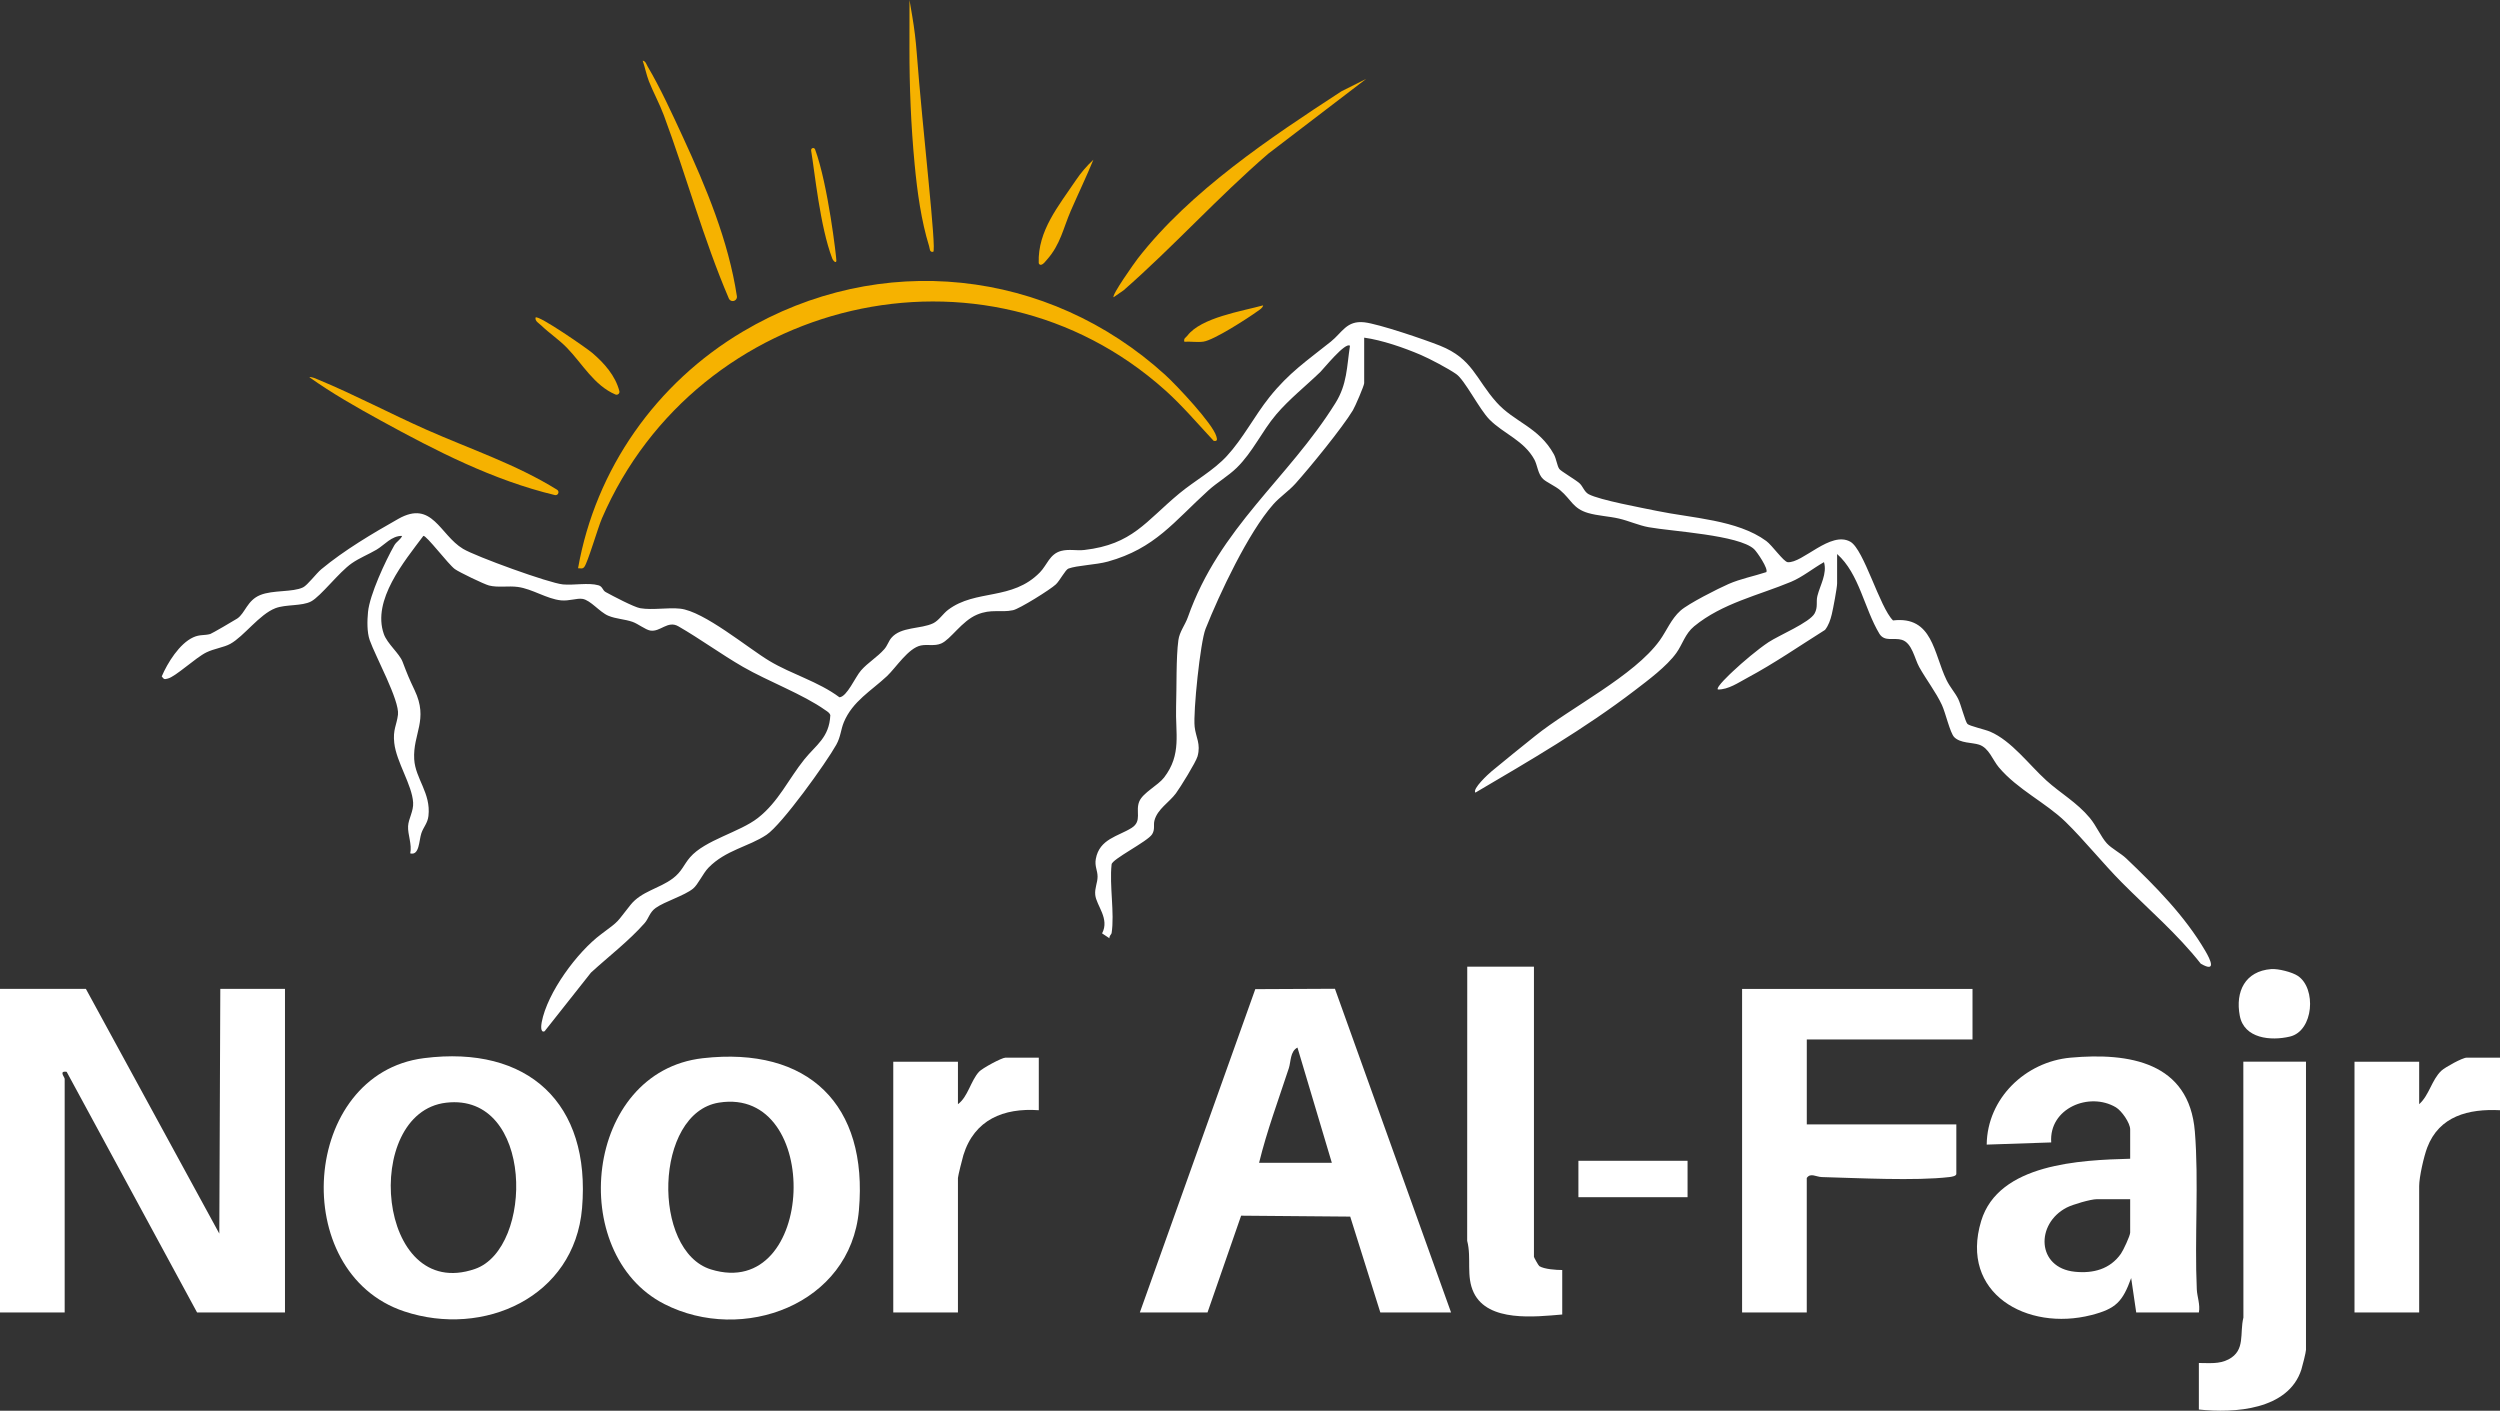 <svg xmlns="http://www.w3.org/2000/svg" id="d" viewBox="0 0 976.47 551.01"><rect x="0" y="0" width="976.47" height="551.01" fill="#333333" stroke="none"/><defs><style>.e{fill:#f6b200;}.f{fill:#fff;}</style></defs><path class="f" d="M434.16,364.52c-.06.4-1.03,1.14-.8,1.97l-2.9-1.92c3.04-5.78-2.23-10.81-2.67-15.04-.27-2.63.92-4.78.91-7.13,0-2.44-1.2-4.06-.69-6.91,1.41-7.84,8.76-8.82,13.97-12.11,4.27-2.69,1.37-6.49,3.03-10.39,1.44-3.38,7.3-6.22,9.66-9.29,6.99-9.09,4.36-17.33,4.7-27.68.25-7.54-.04-19.06.89-25.97.44-3.31,2.64-5.95,3.69-8.94,12.41-35.21,39.17-54.01,57.66-83.69,4.59-7.36,4.41-14.08,5.67-22.36-1.74-1.66-10.34,9.04-11.52,10.18-5.68,5.5-12.18,10.62-17.3,16.65-5.63,6.63-9.1,14.66-15.46,20.87-3.2,3.12-7.68,5.75-10.99,8.75-13.53,12.27-20.84,22.7-39.28,27.83-4.63,1.29-11.99,1.47-15.42,2.74-1.17.43-3.3,4.64-4.89,6.16-2.09,2-14.25,9.58-16.75,10.1-4.94,1.03-8.46-.62-14.05,1.73-6,2.52-10.29,9.69-14,11.27-2.65,1.13-5.24.24-7.91.77-4.95.99-9.77,8.7-13.28,11.99-6.05,5.67-13.4,9.79-16.81,17.93-1.25,2.99-1.21,5.68-2.98,8.86-3.93,7.05-21.2,31.13-27.23,35.16-7.08,4.72-15.91,5.92-22.68,12.85-2.15,2.2-4.1,6.63-6.03,8.19-3.45,2.78-11,4.99-14.58,7.53-2.42,1.71-2.75,4.14-4.33,5.93-6.1,6.92-14.11,13.07-20.95,19.32l-18.13,22.93c-1.79.75-1.29-2.64-1.13-3.5,2.16-11.58,13.87-27.46,23.23-34.42,7.69-5.71,5.64-4.2,11.46-11.44,4.28-5.34,11.18-6.33,16.51-10.33,3.59-2.69,4.26-5.39,6.75-8.26,5.86-6.77,19.35-9.78,26.49-15.36,8.06-6.29,12.01-15.27,18.16-22.9,4.56-5.66,9.72-8.47,10.14-17.25-.33-1.03-1.21-1.44-2-2-8.64-6.15-22.33-11.23-32.09-16.86-8.58-4.95-16.64-10.88-25.22-15.83-4.21-2.48-7.07,2.31-11.04,1.63-1.83-.31-4.79-2.66-6.92-3.4-3.08-1.08-6.42-1.11-9.46-2.39-3.4-1.43-6.9-6.08-10.07-6.58-2.17-.35-5.24.9-8.4.58-5.57-.57-11.2-4.48-16.86-5.24-3.74-.51-7.72.34-11.27-.57-1.89-.49-11.62-5.17-13.33-6.41-2.55-1.85-11.14-13.25-12.29-12.97-7.4,9.89-20.12,25.11-15.44,38.35,1.34,3.8,6.07,7.55,7.32,10.84,1.86,4.87,2.46,6.38,4.7,11.09,5.52,11.58-.74,17-.16,26.97.44,7.62,6.6,13.21,5.56,22.17-.33,2.84-1.94,4.3-2.76,6.71-.97,2.84-.72,8.83-4.35,7.89.75-3.56-1.02-7.38-.84-10.64.16-2.93,2.18-5.83,1.97-9.23-.41-6.9-6.54-15.79-7.37-23.26-.59-5.26.95-6.94,1.45-11.05.67-5.55-8.81-22.77-11.04-29.11-1.1-3.14-.99-7.67-.66-11.01.67-6.77,6.78-19.9,10.28-26.05.81-1.41,2.43-2.19,3.05-3.66-4.11-.11-6.92,3.57-10,5.38-3.13,1.84-6.67,3.23-9.68,5.32-5.02,3.49-12.07,12.87-15.89,14.9-3.57,1.89-9.9,1.09-13.93,2.64-6.31,2.44-12.26,10.98-17.64,13.94-2.48,1.37-6.29,1.84-9.32,3.32-4.22,2.06-12.02,9.48-15.06,10.22-1.39.34-1.43.39-2.38-.83,2.24-5.27,6.92-12.84,12.34-15.29,2.58-1.17,4.25-.63,6.61-1.28.59-.16,9.61-5.42,10.54-6.04,3.12-2.1,3.85-7.1,8.98-9.18,5.02-2.04,12.65-1.02,16.73-3,1.75-.85,5.17-5.46,7.13-7.08,9.05-7.5,19.96-13.95,30.07-19.67,13.32-7.54,16.16,6.21,25.28,11.7,5,3.01,33.56,13.37,39,13.9,4.22.41,10-.78,13.89.34,1.68.48,1.56,1.95,2.83,2.65,2.6,1.44,11.08,5.9,13.47,6.3,4.93.83,10.67-.35,15.61.18,9.3,1,26.46,15.38,34.86,20.41,8.73,5.24,19.08,8.02,27.37,14.21,2.98-.24,6.13-7.89,8.44-10.51,2.73-3.1,6.3-5.13,9.08-8.29,1.23-1.41,1.65-3.09,2.73-4.38,3.75-4.48,11.48-3.39,16.37-5.74,2.16-1.04,3.82-3.74,5.81-5.24,10.85-8.18,24.99-3.48,35.88-14.65,2.76-2.82,3.79-7.16,8.23-8.35,3.1-.83,6.08-.03,9.09-.38,18.86-2.18,23.94-11.16,37.13-22.09,6.05-5.01,13.22-8.85,18.55-14.61,6.27-6.78,10.79-15.65,16.57-22.91,7.68-9.64,14.73-14.32,24.04-21.76,4.44-3.55,6.15-8.32,13.06-7.56,5.62.62,23.75,6.79,29.61,9.14,12.76,5.11,13.93,13.03,22.08,22.14,6.89,7.72,16.49,9.62,22.37,20.27.98,1.77,1.26,4.57,2.14,5.75.64.86,6.26,4.14,7.86,5.56,1.35,1.19,1.85,3.36,3.6,4.29,4.3,2.3,20.86,5.31,26.64,6.52,13.44,2.8,31.42,3.44,42.72,11.75,2.32,1.71,6.78,8.13,8.37,8.27,5.76.51,16.76-12.38,24.49-7.97,5.31,3.03,11.45,25.66,16.65,30.73,15.53-1.84,15.84,12.92,20.91,23.31,1.37,2.81,3.24,4.76,4.53,7.32,1.07,2.13,2.76,8.92,3.63,9.8.81.81,6.87,2.16,8.84,3,8.41,3.61,15.13,12.86,21.98,19.08,5.55,5.03,11.88,8.52,16.97,14.62,2.54,3.04,4.37,7.43,6.65,9.93,1.83,2.01,5.48,3.9,7.55,5.87,11.41,10.86,22.93,22.5,30.93,36.19,1.91,3.26,4.53,8.62-1.79,4.95-9.15-11.62-20.37-21.2-30.75-31.63-7.39-7.43-14.87-16.76-22.05-23.75-7.71-7.51-18.73-12.61-26.07-21.31-2.43-2.88-3.84-7.59-7.73-8.86-2.71-.88-7.32-.52-9.7-2.94-1.63-1.66-3.39-9.53-4.81-12.57-2.34-5.02-6.13-9.89-8.87-14.82-1.83-3.29-2.75-9.38-6.76-10.61-3.13-.96-6.67.88-8.74-2.31-5.99-9.89-7.86-23.49-16.56-31.21v11.45c0,1.73-1.57,10.01-2.09,12.13-.54,2.18-1.22,4.26-2.63,6.06-9.99,6.28-19.87,13.11-30.27,18.68-3.59,1.92-7.48,4.66-11.58,4.6-.91-.83,5.05-6.32,5.9-7.13,3.68-3.48,9.73-8.6,13.9-11.36,4.07-2.69,16.08-7.68,17.99-11.23,1.38-2.57.49-4.46,1.08-6.82,1.06-4.24,3.87-8.69,2.58-13.21-4.17,2.34-8.44,5.84-12.85,7.68-12.67,5.29-26.86,8.34-37.88,17.39-3.55,2.92-4.52,7.04-6.95,10.42-3.79,5.26-10.98,10.6-16.2,14.59-19.63,15.03-41.03,27.44-62.29,39.95-1.27-1.46,5.08-7.28,6.3-8.3,5.51-4.6,11.41-9.29,17-13.8,13.82-11.13,38.74-23.48,48.71-37.36,2.7-3.76,4.44-8.35,8.11-11.63,3.08-2.74,14.63-8.59,18.8-10.41,4.7-2.05,9.87-3.03,14.72-4.63.89-1.26-3.58-7.85-4.78-8.98-5.94-5.54-32.21-6.93-41.17-8.56-3.95-.72-7.7-2.47-11.62-3.38-3.82-.89-8.27-1.07-12.04-2.17-5.94-1.74-6.56-5.22-10.87-8.87-1.99-1.68-5.27-3.08-6.68-4.38-2.07-1.9-2.23-5.41-3.43-7.62-4.07-7.46-12.05-10.09-17.53-15.63-4.04-4.09-9.62-15.43-13.02-17.78-3.12-2.17-10.26-5.95-13.84-7.48-6.54-2.8-15.11-5.77-22.09-6.73v17.77c0,.97-3.55,9.18-4.41,10.6-4.16,6.88-16.82,22.38-22.47,28.67-2.61,2.91-6.04,5.14-8.66,8.11-9.74,11.02-20.95,34.85-26.42,48.6-2.04,5.11-4.89,32.4-4.26,38.23.45,4.17,2.49,6.66,1.13,11.56-.64,2.28-6.75,12.15-8.45,14.45-2.63,3.54-7.2,6.14-8.37,10.58-.49,1.85.3,3.43-.92,5.4-1.75,2.84-15.83,9.78-15.83,11.8-.9,8.23,1.22,18.96,0,26.86Z"></path><path class="f" d="M33.55,386.25l52.11,95.58.39-95.58h25.26v126.38h-34.34l-50.93-93.99c-3.19-.46-.78,2.06-.78,2.76v91.23H0v-126.38h33.55Z"></path><path class="f" d="M445.21,512.63l45.09-126.28,31.11-.15,45.36,126.44h-27.63l-11.76-37.45-42.61-.36-13.13,37.81h-26.44ZM520.2,454.18l-13.43-45.02c-2.89,1.51-2.53,5.51-3.37,8.07-4.01,12.24-8.59,24.53-11.62,36.95h28.42Z"></path><path class="f" d="M858.85,512.63h-24.47l-1.97-13.44c-3.35,9.23-5.94,12-15.55,14.46-25.12,6.43-51.59-8.46-43.04-36.75,6.79-22.46,38.82-23.79,58.2-24.31v-11.45c0-2.53-3.33-7.29-5.58-8.63-10.4-6.17-26.21.37-25.26,13.71l-25.2.85c.2-18.04,15.1-32.37,32.77-33.96,22.88-2.06,46.31,1.72,48.53,28.83,1.59,19.47-.15,41.59.76,61.64.13,2.94,1.39,5.91.82,9.05ZM832.01,468.39h-13.02c-2.36,0-9.45,2.07-11.74,3.26-12.25,6.31-11.81,23.56,3.16,25.08,7.16.73,13.75-.98,18.01-7.06.91-1.3,3.6-7.01,3.6-8.25v-13.03Z"></path><path class="f" d="M165.58,413.3c40.65-5.16,65.26,17.54,61.76,58.64-2.96,34.75-38.46,50.59-69.44,40.28-45.65-15.18-40.36-92.82,7.69-98.92ZM174.28,430.7c-33.21,3.85-27.27,78.21,11.23,64.94,23.06-7.95,23.14-68.92-11.23-64.94Z"></path><path class="f" d="M274.53,413.32c41.21-4.66,64.6,18.1,60.95,59.41-3.26,36.84-45.49,52.23-76.03,36.6-38.38-19.65-31.21-90.77,15.08-96.01ZM280.81,430.67c-25.33,4.04-26.32,57.98-3.12,65.15,41.12,12.71,43.83-71.65,3.12-65.15Z"></path><path class="f" d="M770.44,386.25v19.75h-64.73v33.17h58.41v19.35c0,.87-1.93,1.13-2.72,1.23-13.3,1.56-35.75.37-49.81,0-2.25-.06-4.42-1.79-5.89.36v52.53h-25.26v-126.38h89.99Z"></path><path class="f" d="M599.14,377.56v113.35c0,.21,1.76,3.4,2.1,3.62,1.88,1.2,6.64,1.54,8.95,1.52v17.38c-10.58.89-28.95,3.07-34.54-8.48-3.14-6.49-.8-13.51-2.59-20.31l.03-107.06h26.05Z"></path><path class="f" d="M900.69,414.68v112.56c0,.86-1.39,6.42-1.8,7.68-5.07,15.81-26.22,17.12-40.04,15.62v-18.17c4.02-.01,7.92.51,11.6-1.42,6.71-3.51,4.25-10.15,5.8-16.32l-.03-99.95h24.47Z"></path><path class="f" d="M976.47,413.1v20.54c-12.21-.61-23.74,2.22-28.43,14.6-1.32,3.48-3.14,11.52-3.14,15.02v49.37h-25.26v-97.94h25.26v16.59c3.9-3.47,4.91-9.52,8.66-13.06,1.42-1.34,8.25-5.11,9.89-5.11h13.02Z"></path><path class="f" d="M405.74,413.1v20.54c-13.75-.98-25.16,3.69-29.45,17.53-.38,1.24-2.13,8.23-2.13,8.93v52.53h-25.26v-97.94h25.26v16.59c3.92-2.87,4.96-9.1,8.25-12.68,1.26-1.37,8.89-5.49,10.3-5.49h13.02Z"></path><path class="e" d="M455.16,146.47c4.54,4.14,18.47,18.98,19.91,23.89.34,1.14.58,2.15-1.03,1.83-6.14-6.58-12.21-13.74-18.93-19.76-70.63-63.24-182.78-36.13-220,50.04-1.59,3.67-5.55,17.34-6.91,19-.74.9-1.48.43-2.42.49,6.85-38.82,30.6-72.4,64.32-92.42,53.53-31.78,119.3-24.74,165.07,16.94Z"></path><path class="f" d="M887.1,378.51c2.67-.21,8.15,1.16,10.39,2.65,7.35,4.87,6.21,21.5-3.06,23.71-7.48,1.78-17.91.8-19.6-8.14-1.79-9.43,2.07-17.41,12.28-18.22Z"></path><rect class="f" x="616.51" y="453.39" width="42.63" height="14.22"></rect><path class="e" d="M533.62,30.81l-38.27,29.24c-19.65,16.96-36.98,36.26-56.46,53.32l-3.94,2.73c-.79-.85,8.25-13.58,9.5-15.19,20.46-26.3,51.72-47.15,79.45-65.22l9.72-4.88Z"></path><path class="e" d="M217.91,192.94h0c-.27.36-.74.53-1.18.43-24.07-5.77-46.34-17.23-67.94-29.07-9.52-5.22-19.18-10.71-28-17,1.08-.15,2.65.62,3.68,1.05,13.92,5.76,28.15,13.31,42.1,19.49,17.11,7.58,35,13.5,51.03,23.45.57.35.71,1.12.31,1.65Z"></path><path class="e" d="M286.13,117.6h0c-.63-.03-1.2-.42-1.45-1-9.95-23.27-16.57-47.85-25.39-71.56-1.64-4.41-4.26-9.28-5.83-13.28-.93-2.38-1.58-5.57-2.44-8.07,1.19.18,1.47,1.49,1.98,2.35,4.8,8.06,9.7,18.76,13.68,27.38,9.14,19.81,17.84,40.58,21.14,62.28.16,1.02-.67,1.93-1.7,1.88Z"></path><path class="e" d="M364.49,98.35c-1.46.25-1.28-1.17-1.58-2.14-3.1-10.06-4.63-21.12-5.67-32.11-1.43-15.07-2.04-30.21-2.02-45.35l.02-18.75,1.07,6.29c.81,4.73,1.39,9.5,1.75,14.29,2.22,29.51,7.9,77.65,6.43,77.77Z"></path><path class="e" d="M427.06,62.4c-2.77,6.73-5.94,13.31-8.84,19.98-2.93,6.74-4,13.12-9.33,19.09-.66.74-1.26,1.67-2.19,1.94-.48.14-.97-.24-.99-.74-.41-12.57,7.81-22.29,14.5-32.26,1.96-2.92,4.27-5.6,6.84-8.01h0Z"></path><path class="e" d="M317.4,57.83c.4-.1.81.12.96.51,5.11,13.86,8.35,42.46,8.32,43.46-.05,1.21-1.21.21-1.64-.9-4.76-12.53-6.81-33.65-8.21-42.02-.08-.47.12-.93.58-1.04h0Z"></path><path class="e" d="M241.92,152.77c.23.89-.69,1.68-1.54,1.32-8.32-3.53-12.93-12.05-18.95-18.25-3.11-3.21-6.86-5.66-10.04-8.73-.95-.91-2.53-1.69-2.2-3.1,1.13-1.08,20.04,12.04,22.11,13.81,4.68,4,9.04,8.86,10.62,14.96Z"></path><path class="e" d="M493.37,119.28c-.21,1.04-1.31,1.65-2.11,2.22-3.96,2.86-17.05,11.32-21.22,11.94-2.37.35-5.04-.13-7.45.04-.36-1.38.58-1.58,1.18-2.37,5.38-7.08,21.25-9.54,29.6-11.84Z"></path></svg>
